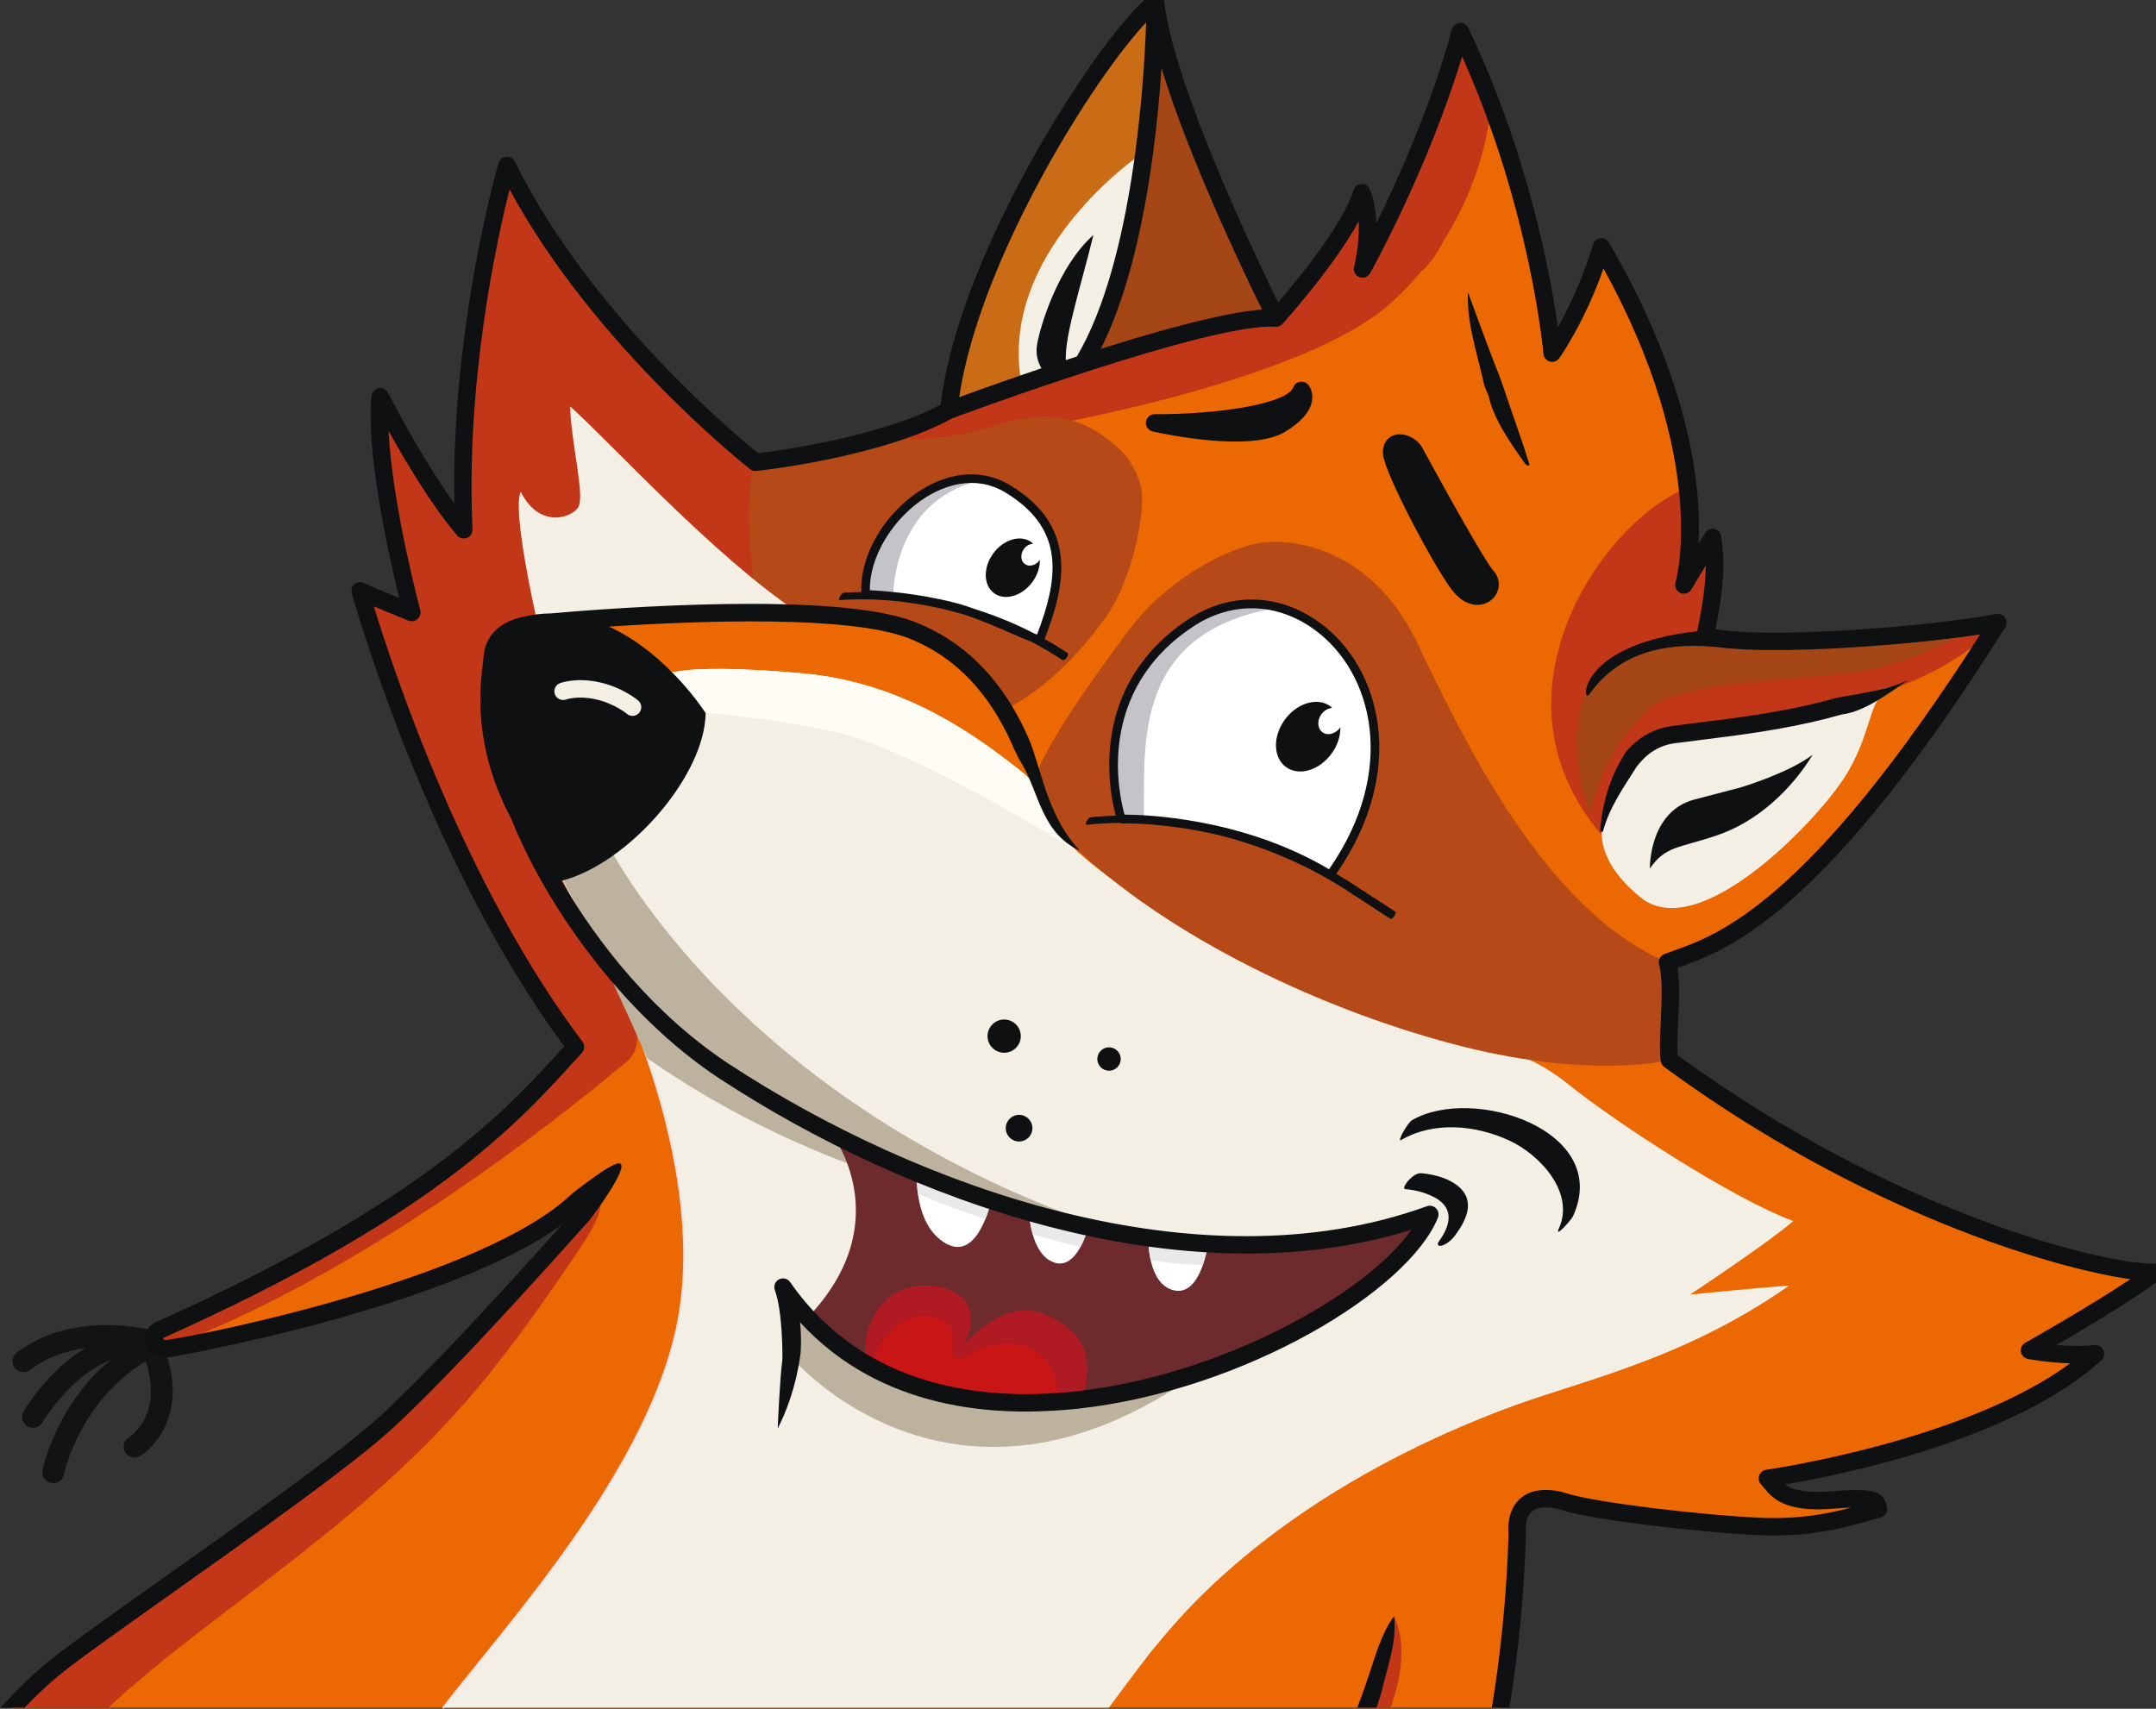 <?xml version="1.0" encoding="utf-8"?>
<!-- Generator: Adobe Illustrator 16.0.0, SVG Export Plug-In . SVG Version: 6.00 Build 0)  -->
<!DOCTYPE svg PUBLIC "-//W3C//DTD SVG 1.1//EN" "http://www.w3.org/Graphics/SVG/1.1/DTD/svg11.dtd">
<svg version="1.1" id="Layer_1" xmlns="http://www.w3.org/2000/svg" xmlns:xlink="http://www.w3.org/1999/xlink" x="0px" y="0px"
	 width="82px" height="65px" viewBox="0 0 82 65" enable-background="new 0 0 82 65" xml:space="preserve">
<rect x="0" y="0" width="82" height="65" fill="#333333" stroke="none"/>
<g>
	<path fill-rule="evenodd" clip-rule="evenodd" fill="#EB6802" d="M19.281,6.29c0,0-1.971,6.677-1.64,13.86
		c-1.498-1.742-3.177-5.058-3.177-5.058s-0.364,2.073,1.2,8.207c-1.786-0.72-1.965-0.825-1.965-0.825c0,0,2.795,10.2,8.19,17.348
		c-2.271,2.498-5.334,6.076-15.868,10.794c-0.301,0.165-0.266,0.782,0.416,0.678c0.681-0.104,12.086-2.194,15.623-5.716
		c0.976-0.98,0.352,0.36,0.11,0.62c-0.242,0.26-5.015,5.676-7.541,7.961c-2.526,2.285-10.738,7.799-12.596,9.313
		c-0.455,0.372-0.995,0.894-1.557,1.486h51.5c0.343-0.891,0.603-1.724,0.718-2.42c-0.204,0.891-0.442,1.69-0.688,2.42h5.064
		c0.332-2.038,0.562-4.236,0.632-6.583c-0.107-1.219,0.704-1.6,1.815-1.246c1.112,0.353,5.167,0.828,7.338,0.931
		c2.17,0.102,3.502-0.36,4.583-0.664c-0.069-0.256,0.033-0.489-1.703-0.342s-2.132-0.364-2.325-0.592
		c-0.192-0.228-0.192-0.228-0.192-0.228s8.612-1.201,12.478-4.739c-1.188,0.122-2.511-0.13-2.511-0.13s3.203-1.796,4.783-2.966
		c-1.989,0.048-10.167-1.979-18.475-8.079c-0.129-0.711,0.187-2.775-0.077-3.724c1.568-0.597,5.242-1.259,12.566-12.917
		c-2.862,0.537-9.411,1.008-11.13,0.501c0.369-1.717,0.431-2.734,0.277-3.739c-1.087,1.807-1.087,1.807-1.087,1.807
		s1.508-4.857-3.139-12.861c-0.731,2.444-1.87,4.042-1.87,4.042S58.53,7.442,55.537,1.2c-1.262,4.66-3.715,9.029-3.715,9.029
		s0.446-1.729-0.03-2.901c-0.507,1.719-3.261,4.771-3.261,4.771s-4.141-8.181-4.589-12.006c-1.624,1.138-7.236,9.529-7.859,15.516
		c-2.66,1.475-7.347,1.976-7.347,1.976S22.442,12.689,19.281,6.29z"/>
	<path fill-rule="evenodd" clip-rule="evenodd" fill="#C13717" d="M54.939,9.102c1.26-2.003,1.596-3.875,1.655-4.276
		c0.127-0.407,0.199-0.664,0.199-0.664s-1.09-2.84-1.174-2.9c-0.083-0.062-2.796,8.187-3.771,8.884
		c0.123-2.114-0.172-2.492-0.172-2.492l-3.07,4.354c0,0-3.729,0.628-4.993,0.988c-1.263,0.361-8.93,3.096-9.402,3.317
		c-0.471,0.222-1.105,0.767-1.105,0.767l2.086,0.381l4.527-1.257c0,0,9.729-1.681,13.078-4.589c0.479-0.417,0.897-0.856,1.267-1.301
		c0.021-0.019,0.049-0.039,0.069-0.058C54.4,10.022,54.674,9.607,54.939,9.102z"/>
	<path fill-rule="evenodd" clip-rule="evenodd" fill="#B54A18" d="M43.406,18.55c-0.056-0.251-0.22-0.725-0.58-1.21
		c-1.977-2.095-3.804-1.506-5.389-1.036c-1.586,0.471-3.219,0.407-3.219,0.407l-0.067-0.092c-2.704,0.477-5.942,1.006-5.942,1.006
		l0.459,5.679c0,0,4.445-1.153,8.022,1.888c0.503,0.429,1.251,1.377,1.565,1.796c1.421-0.754,2.64-1.914,3.76-3.45
		C43.141,21.994,43.574,19.316,43.406,18.55z"/>
	<path fill-rule="evenodd" clip-rule="evenodd" fill="#C13717" d="M23.687,37.874c-0.232-0.453-3.188-6.089-3.188-6.089l0.208-2.472
		l1.409-5.878c1.668-0.094,6.237-0.518,6.673-0.294c-0.145-1.012-0.579-4.161-0.052-5.556c0,0-6.294-4.895-9.455-11.294
		c0,0-1.971,6.677-1.64,13.86c-1.498-1.742-3.177-5.058-3.177-5.058s-0.364,2.073,1.2,8.207c-1.786-0.72-1.965-0.825-1.965-0.825
		c0,0,3.108,10.894,8.19,17.348c0,0-4.338,4.587-7.402,6.344c-4.064,2.33-8.324,4.386-8.324,4.386
		c-0.047,0.022-0.093,0.044-0.142,0.064c-0.136,0.075-0.203,0.242-0.172,0.395c0.105,0.104,0.213,0.2,0.327,0.285
		c0,0,7.14-2.188,17.532-10.806C24.78,39.735,23.919,38.328,23.687,37.874z"/>
	<path fill-rule="evenodd" clip-rule="evenodd" fill="#C13717" d="M4.125,64.96c3.588-3.395,9.26-6.673,13.575-11.621
		c1.861-2.134,3.333-4.362,4.21-5.632c1.634-2.366,0.624-2.169,0.624-2.169l0-0.001l-0.508,0.821
		c-0.846,0.945-5.073,5.698-7.397,7.802c-2.526,2.285-10.738,7.799-12.596,9.313c-0.455,0.372-0.995,0.894-1.557,1.486H4.125z"/>
	<path fill-rule="evenodd" clip-rule="evenodd" fill="#C13717" d="M52.895,64.96l0.093-0.301c0.685-2.124,0.029-3.167,0.029-3.167
		c-0.115,0.018-0.661,1.629-1.244,3.468H52.895z"/>
	<path fill-rule="evenodd" clip-rule="evenodd" fill="#F4EFE4" d="M64.278,49.245c0,0,2.947-1.949,3.929-2.797
		c-2.325-0.858-6.757-3.752-8.566-5.209s-3.598-1.612-6.508-2.515c-2.911-0.903-8.22-3.232-11.315-5.633
		c-3.096-2.401-1.561-2.637-3.043-3.803c-1.484-1.166-4.304-3.313-8.183-3.667c-3.878-0.354-4.916-0.061-4.916-0.061l-5.533,0.212
		l1.105,7.36l2.097,4.006c0,0,3.486,6.879,2.502,12.84c-0.95,5.76-6.675,11.947-8.987,14.981h25.316
		c0.89-1.205,1.553-2.085,1.719-2.271c0.582-0.652,4.154-5.588,13.258-9.06c2.895-1.104,6.774-1.84,10.897-4.725
		C66.643,49.002,64.278,49.245,64.278,49.245z"/>
	<path fill-rule="evenodd" clip-rule="evenodd" fill="#B54A18" d="M63.416,36.599c-4.74-1.972-7.87-8.726-9.556-12.225
		c-1.686-3.5-4.791-4.049-6.279-3.651c-1.489,0.399-3.301,1.557-4.491,3.047v-0.002c0,0-0.021,0.028-0.059,0.077
		c-0.085,0.107-0.167,0.217-0.248,0.328c-0.892,1.193-3.433,4.674-3.408,5.607c0.262,0.55,0.582,1.226,0.754,1.589
		c-0.013,0.02-0.024,0.039-0.039,0.059c0.014,0.025,0.024,0.05,0.039,0.074c0.037,0.039,0.079,0.078,0.117,0.117
		c0.002,0.005,0.005,0.01,0.005,0.01l0.001-0.004c3.677,3.788,9.712,6.674,14.942,8.072c5.286,1.412,8.299,0.624,8.299,0.624
		S63.505,38.549,63.416,36.599z"/>
	<path fill-rule="evenodd" clip-rule="evenodd" fill="#C13717" d="M64.183,21.54c0,0,0.058-2.262-0.031-2.979
		c-3.166,1.277-7.813,7.84-3.231,13.207c1.417-2.319,0.634-3.563,4.896-4.137c4.262-0.573,8.278-1.703,10.167-3.949
		c-2.704,0.376-8.377,1.377-10.84,0.568c-0.378-0.508-0.283,0.202-0.131-0.87c0.152-1.07,0.118-2.936,0.118-2.936
		S64.693,21.819,64.183,21.54z"/>
	<path fill-rule="evenodd" clip-rule="evenodd" fill="#CA6C15" d="M43.741,0.253c0,0-7.067,7.911-7.475,15.287
		c4.023-1.41,4.745-1.678,5.159-2.334C41.84,12.55,44.378,5.108,43.741,0.253z"/>
	<path fill-rule="evenodd" clip-rule="evenodd" fill="#A54616" d="M60.486,30.986c0,0-1.187-2.998,0.017-5.01
		c1.203-2.012,4.444-1.598,6.086-1.59c1.643,0.006,7.99-0.48,8.323-0.53c0.334-0.049-1.952,1.377-4.303,1.708
		c-2.352,0.331-6.391,0.348-7.711,1.281C61.579,27.778,60.635,29.913,60.486,30.986z"/>
	<path fill-rule="evenodd" clip-rule="evenodd" fill="#F4EFE4" d="M61.081,30.933c0,0-0.853,1.458,1.328,3.212
		c2.179,1.755,6.556-2.771,7.698-4.503c1.143-1.731,0.914-3.096,1.79-3.475c0.877-0.378-3.521,1.087-5.666,1.403
		c-2.146,0.316-3.94,0.547-4.259,1.395C61.653,29.812,61.081,30.933,61.081,30.933z"/>
	<path fill-rule="evenodd" clip-rule="evenodd" fill="#FFFFFF" d="M32.927,22.615c0,0,1.598,0.025,3.354,0.474
		c1.168,0.298,2.425,0.977,3.258,1.259c0.84-2.125,1.266-4.246-1.198-5.746C35.877,17.103,32.731,20.174,32.927,22.615z"/>
	<path fill-rule="evenodd" clip-rule="evenodd" fill="#FFFFFF" d="M42.647,31.155c0,0-1.622-4.654,2.655-7.469
		s9.885,3.204,5.291,9.601C46.865,31.013,42.647,31.155,42.647,31.155z"/>
	<path fill-rule="evenodd" clip-rule="evenodd" fill="#C3C3C8" d="M33.98,22.521c0,0,0.023-3.392,3.154-4.209
		c-0.915-0.182-2.104,0.157-3.235,1.563c-1.13,1.406-1.026,2.7-1.026,2.7L33.98,22.521z"/>
	<path fill-rule="evenodd" clip-rule="evenodd" fill="#A54616" d="M43.931,0.582c0,0-0.169,8.598-2.582,13.202
		c2.923-0.704,7.02-1.817,7.02-1.817S44.44,3.595,43.931,0.582z"/>
	<path fill-rule="evenodd" clip-rule="evenodd" fill="#C3C3C8" d="M48.201,23.19c-1.6-0.261-1.755-0.403-3.454,0.895
		c-1.698,1.299-2.945,4.728-2.1,7.07c0.261,0.011,0.682,0.058,0.854,0.079C43.573,28.652,42.938,24.274,48.201,23.19z"/>
	<path fill-rule="evenodd" clip-rule="evenodd" fill="#F4EFE4" d="M43.34,5.905c0,0-5.437,3.718-4.483,8.713
		c2.323-0.779,2.323-0.779,2.323-0.779S43.831,7.962,43.34,5.905z"/>
	<path fill-rule="evenodd" clip-rule="evenodd" fill="#F4EFE4" d="M21.68,15.455c0.066,1.591,0.591,3.467,0.296,3.868
		c-0.294,0.4-1.484,0.761-2.17-0.616c-0.341,0.675,0.58,4.744,0.58,4.744s8.305-0.294,10.023-0.113
		C27.151,21.167,23.261,16.873,21.68,15.455z"/>
	
		<path fill-rule="evenodd" clip-rule="evenodd" fill="none" stroke="#DFE2E6" stroke-width="0.072" stroke-linecap="round" stroke-linejoin="round" d="
		M24.704,25.597l-4.562,0.175l1.105,7.36l2.097,4.006c0,0,3.486,6.879,2.502,12.84c-0.95,5.76-6.675,11.947-8.987,14.981"/>
	<path fill-rule="evenodd" clip-rule="evenodd" fill="#FFFCF5" d="M40.959,32.376c-1.934-1.748-0.864-2.05-2.185-3.088
		c-1.484-1.166-4.304-3.313-8.183-3.667c-3.878-0.354-4.916-0.061-4.916-0.061l-0.971,0.037c1.271,1.24,2.136,1.528,2.136,1.528
		s1.811,0.083,4.811,0.688S40.959,32.376,40.959,32.376z"/>
	<path fill-rule="evenodd" clip-rule="evenodd" fill="#BDB29E" d="M30.103,51.635c0,0,6.107,7.25,15.457,0.594
		c-2.013,0.574-8.833,4.39-15.709-3.171C30.12,50.065,30.103,51.635,30.103,51.635z"/>
	<path fill-rule="evenodd" clip-rule="evenodd" fill="#BDB29E" d="M22.991,31.877c0,0,5.025,10.617,20.604,15.333
		c-5.744-1.117-12.507-2.438-18.977-6.953c-1.979-4.463-3.285-7.033-3.869-7.989C20.168,31.311,22.991,31.877,22.991,31.877z"/>
	<path fill-rule="evenodd" clip-rule="evenodd" fill="#6D2B2D" d="M31.614,43.102c0,0,2.62,3.335-0.895,7.019
		c3.456,4.396,17.524,4.88,23.5-3.866C43.619,49.886,33.41,44.069,31.614,43.102z"/>
	<path fill-rule="evenodd" clip-rule="evenodd" fill="#FFFFFF" d="M34.875,44.61c0,0-0.144,1.985,1.099,2.691
		c1.242,0.706,1.722-1.636,1.722-1.636L34.875,44.61z"/>
	<path fill-rule="evenodd" clip-rule="evenodd" fill="#FFFFFF" d="M39.141,46.115c0,0,0.046,1.591,0.944,1.908
		c0.899,0.316,1.3-1.337,1.3-1.337L39.141,46.115z"/>
	<path fill-rule="evenodd" clip-rule="evenodd" fill="#FFFFFF" d="M45.943,47.327L43.677,47.1c0,0-0.051,1.751,0.976,1.985
		C45.68,49.32,45.943,47.327,45.943,47.327z"/>
	<path fill-rule="evenodd" clip-rule="evenodd" fill="#E9E9E9" d="M34.875,44.61c0,0-0.024,0.35,0.038,0.806
		c0.475,0.198,1.387,0.563,2.562,0.964c0.153-0.378,0.222-0.714,0.222-0.714L34.875,44.61z"/>
	<path fill-rule="evenodd" clip-rule="evenodd" fill="#E9E9E9" d="M45.929,47.497c-0.401-0.202-1.229-0.088-2.122-0.384l-0.13-0.014
		c0,0-0.012,0.403,0.09,0.848c0.665,0.092,1.33,0.155,1.98,0.178C45.777,48.04,45.906,47.576,45.929,47.497z"/>
	<path fill-rule="evenodd" clip-rule="evenodd" fill="#E9E9E9" d="M39.141,46.115c0,0,0.012,0.398,0.137,0.838
		c0.578,0.168,1.187,0.333,1.814,0.483c0.198-0.363,0.293-0.75,0.293-0.75L39.141,46.115z"/>
	
		<path fill-rule="evenodd" clip-rule="evenodd" fill="none" stroke="#121313" stroke-width="0.829" stroke-linecap="round" stroke-linejoin="round" stroke-miterlimit="10" d="
		M5.695,51.01c0,0-2.785-0.766-4.803,0.771"/>
	
		<path fill-rule="evenodd" clip-rule="evenodd" fill="none" stroke="#121313" stroke-width="0.829" stroke-linecap="round" stroke-linejoin="round" stroke-miterlimit="10" d="
		M1.256,53.898c0,0,1.767-3.048,4.357-2.778"/>
	
		<path fill-rule="evenodd" clip-rule="evenodd" fill="none" stroke="#121313" stroke-width="0.829" stroke-linecap="round" stroke-linejoin="round" stroke-miterlimit="10" d="
		M2.027,56.006c0,0,0.642-3.285,3.831-4.875"/>
	
		<path fill-rule="evenodd" clip-rule="evenodd" fill="none" stroke="#121313" stroke-width="0.829" stroke-linecap="round" stroke-linejoin="round" stroke-miterlimit="10" d="
		M5.12,55.031c0,0,1.792-1.086,0.658-3.791"/>
	<circle fill-rule="evenodd" clip-rule="evenodd" fill="#0F1011" cx="38.192" cy="39.414" r="0.632"/>
	<circle fill-rule="evenodd" clip-rule="evenodd" fill="#0F1011" cx="42.18" cy="40.285" r="0.445"/>
	<circle fill-rule="evenodd" clip-rule="evenodd" fill="#0F1011" cx="38.759" cy="42.915" r="0.507"/>
	<path fill-rule="evenodd" clip-rule="evenodd" fill="#C81516" d="M32.932,51.65c0,0-0.213-1.356,0.887-2.297
		c1.069-0.913,4.05-0.465,2.813,1.814c0.667-0.676,1.864-1.773,3.252-1.098c1.389,0.677,1.613,1.492,1.371,2.754
		C40.735,53.171,37.905,54.169,32.932,51.65z"/>
	<path fill-rule="evenodd" clip-rule="evenodd" fill="#B01A22" d="M39.885,50.07c-1.388-0.676-2.585,0.422-3.252,1.098
		c1.237-2.279-1.744-2.728-2.813-1.814c-1.041,0.89-0.907,2.149-0.889,2.283c0.084,0.022,0.172,0.041,0.267,0.054
		c0,0,0.644-1.622,1.92-1.635c1.277-0.012,1.14,0.898,1.115,1.189c-0.025,0.29,0.092,0.646,0.779,0.2
		c0.686-0.444,3.002-0.869,3.235,1.615c0.392-0.021,1.012,0.431,1.051-0.482C41.461,51.454,41.181,50.701,39.885,50.07z"/>
	<path fill-rule="evenodd" clip-rule="evenodd" fill="#0F1011" d="M33.085,22.454c0.447,0.019,1.797,0.105,3.237,0.475
		c0.264,0.067,0.531,0.156,0.796,0.252c0.768,0.244,1.513,0.552,2.219,0.916c0.034,0.014,0.071,0.029,0.105,0.041
		c0.822-2.135,0.979-3.829-0.801-5.136c-0.12-0.088-0.249-0.174-0.386-0.259c-1.208-0.735-2.402-0.22-3.006,0.152
		C33.965,19.685,33.059,21.19,33.085,22.454L33.085,22.454z M32.759,22.521c-0.061-1.407,0.896-3.035,2.315-3.908
		c1.138-0.701,2.359-0.756,3.352-0.152c2.542,1.543,2.13,3.725,1.304,5.847c0.3,0.167,0.592,0.344,0.872,0.531
		c0.084,0.057-0.107,0.327-0.196,0.268c-0.375-0.25-0.769-0.48-1.175-0.693c-0.266-0.103-0.562-0.232-0.872-0.367
		c-0.543-0.237-1.147-0.496-1.738-0.683c-0.419-0.123-0.843-0.227-1.271-0.31c-0.115-0.022-0.23-0.042-0.341-0.061
		c-0.006-0.001-0.012-0.002-0.018-0.003c-0.188-0.031-0.369-0.057-0.54-0.08c-0.021-0.002-0.041-0.005-0.062-0.008
		c-0.099-0.013-0.193-0.024-0.284-0.034c-0.725-0.075-1.452-0.09-2.165-0.041c-0.092,0.006,0.052-0.274,0.158-0.281
		C32.318,22.532,32.538,22.524,32.759,22.521L32.759,22.521z M42.77,30.989c0.73,0,4.445,0.101,7.778,2.077
		c2.608-3.743,1.684-7.471-0.536-9.101c-1.43-1.05-3.156-1.102-4.618-0.14C41.637,26.298,42.564,30.271,42.77,30.989L42.77,30.989z
		 M45.211,23.548c1.583-1.041,3.45-0.985,4.996,0.149c2.345,1.721,3.332,5.633,0.615,9.543c0.156,0.091,0.31,0.185,0.462,0.28
		c0.142,0.089,1.637,1.059,1.773,1.151c0.086,0.059-0.103,0.331-0.188,0.272c-0.127-0.087-1.61-1.049-1.739-1.132
		c-1.438-0.918-3.087-1.624-4.799-2.05c-2.064-0.483-3.652-0.441-3.678-0.441c-0.021,0-0.038-0.011-0.057-0.018
		c-0.426,0.004-0.849,0.027-1.269,0.072c-0.09,0.01,0.046-0.273,0.151-0.284c0.318-0.035,0.637-0.053,0.958-0.063
		C42.193,30.134,41.354,26.087,45.211,23.548L45.211,23.548z M43.718,16.356c0.036,0.026,0.076,0.045,0.123,0.056
		c0.377,0.085,3.724,0.812,5.037,0.014c0.605-0.368,0.948-0.76,1.02-1.167c0.061-0.353-0.104-0.578-0.139-0.619
		c-0.074-0.091-0.192-0.136-0.31-0.118c-0.116,0.019-0.215,0.097-0.257,0.208c-0.251,0.647-2.935,1.037-5.277,1.026
		c-0.169,0-0.312,0.126-0.331,0.294C43.57,16.172,43.624,16.287,43.718,16.356L43.718,16.356z M37.809,22.565
		c-0.41-0.301-0.425-0.979-0.031-1.515c0.393-0.536,1.044-0.725,1.454-0.423c0.022,0.017,0.04,0.039,0.06,0.058
		c-0.126,0.007-0.257,0.07-0.347,0.193c-0.146,0.199-0.131,0.457,0.032,0.577c0.164,0.121,0.415,0.057,0.56-0.141
		c0.005-0.008,0.007-0.016,0.012-0.023c0.007,0.276-0.087,0.581-0.285,0.85C38.871,22.677,38.22,22.867,37.809,22.565L37.809,22.565
		z M24.308,27.118c0.12-0.139,0.105-0.348-0.033-0.468c-0.023-0.019-0.573-0.49-1.454-0.691c-0.898-0.206-1.5,0.02-1.525,0.03
		c-0.17,0.065-0.254,0.255-0.19,0.425c0.023,0.062,0.064,0.114,0.114,0.15c0.086,0.063,0.203,0.084,0.312,0.044
		c0.004-0.001,0.453-0.16,1.141-0.003c0.712,0.163,1.164,0.545,1.167,0.546C23.979,27.271,24.188,27.256,24.308,27.118
		L24.308,27.118z M27.381,41.038c-3.821-2.507-6.696-6.781-7.932-9.884c-1.64-3.073-1.106-5.528-1.059-6.151
		c0.058-0.78,0.551-1.31,1.427-1.523c0.386-0.097,0.762-0.142,1.126-0.146c2.466-0.216,10.868-0.846,13.854,0.325
		c2.217,0.87,3.455,2.57,4.193,4.137c0.075,0.157,0.146,0.323,0.212,0.482c0.509,1.442,0.722,2.833,1.862,4.081
		c-1.533-0.714-1.55-2.371-2.312-3.485c-0.037-0.087-0.08-0.184-0.172-0.361c-0.666-1.571-1.825-3.373-4.026-4.236
		c-2.234-0.875-7.926-0.669-11.395-0.443c2.246,1.029,3.679,3.292,3.679,3.292c-0.035,2.407-2.952,5.733-5.485,6.381
		c1.399,2.411,3.55,5.114,6.391,6.978c7.127,4.672,17.839,8.543,26.524,5.4c0.122-0.045,0.262-0.012,0.351,0.082
		c0.092,0.094,0.118,0.233,0.069,0.354c-1.122,2.775-7.32,6.55-13.631,7.258c-3.243,0.363-7.572,0.038-10.629-3.279
		c0.041,0.378,0.045,0.747,0.026,1.097c-0.007,0.117-0.159,1.551-0.875,2.94c-0.003-0.001,0.084-1.966,0.175-2.585
		c0.011-0.101,0.017-1.871-0.284-2.674c-0.059-0.156,0.008-0.333,0.156-0.41s0.33-0.033,0.426,0.104
		c2.864,4.12,7.525,4.529,10.93,4.147c5.452-0.612,10.97-3.669,12.695-6.138C44.92,49.495,34.423,45.653,27.381,41.038
		L27.381,41.038z M53.708,42.609c-0.18,0.104-0.594,0.858-0.419,0.758c1.254-0.728,2.83-0.568,4.096,0.009
		c1.158,0.528,2.534,1.975,1.902,3.362c-0.18,0.396,0.474-0.326,0.541-0.476C61.313,43,56.02,41.269,53.708,42.609L53.708,42.609z
		 M54.548,45.541c0.949,0.506,0.431,1.328,0.173,1.689c-0.093,0.131,0.005,0.202,0.156,0.141c0.209-0.086,0.366-0.237,0.486-0.405
		c0.282-0.394,0.911-1.31-0.031-1.939c-0.382-0.256-0.889-0.365-1.271-0.397c-0.213-0.018-0.394,0.176-0.5,0.282
		c-0.012,0.013-0.262,0.31-0.104,0.322C53.8,45.263,54.194,45.354,54.548,45.541L54.548,45.541z M64.55,24.013
		c0.217-1.029,0.322-1.813,0.325-2.503l-0.548,0.913c-0.087,0.144-0.267,0.2-0.42,0.132c-0.151-0.069-0.231-0.241-0.182-0.401
		c0.015-0.045,1.32-4.568-2.739-11.943c-0.722,2.055-1.64,3.355-1.683,3.416c-0.081,0.113-0.223,0.164-0.357,0.127
		c-0.134-0.037-0.231-0.153-0.243-0.292c-0.005-0.057-0.489-5.496-3.093-11.314c-1.307,4.316-3.476,8.204-3.499,8.245
		c-0.081,0.145-0.258,0.208-0.412,0.146c-0.155-0.062-0.239-0.229-0.198-0.391c0.003-0.012,0.217-0.861,0.175-1.729
		c-0.935,1.717-2.804,3.797-2.898,3.903c-0.006,0.006-0.014,0.011-0.021,0.018c-0.006,0.006-0.013,0.011-0.02,0.017
		c-0.029,0.023-0.061,0.043-0.096,0.056c-0.004,0.001-0.008,0.001-0.012,0.003c-0.034,0.011-0.071,0.015-0.108,0.014
		c-0.004,0-0.009,0.001-0.014,0.001c-2.438-0.169-11.901,3.338-12.29,3.482c-2.691,1.48-7.253,1.981-7.446,2.003
		c-0.086,0.009-0.171-0.015-0.239-0.068c-0.061-0.047-5.891-4.623-9.152-10.642c-0.5,1.992-1.667,7.336-1.409,12.931
		c0.006,0.141-0.077,0.271-0.209,0.323c-0.131,0.052-0.281,0.015-0.374-0.092c-0.963-1.121-1.982-2.847-2.611-3.982
		c0.062,1.202,0.322,3.362,1.207,6.833c0.031,0.121-0.009,0.25-0.104,0.331c-0.094,0.083-0.226,0.105-0.342,0.059
		c-0.572-0.231-1.005-0.409-1.32-0.542c0.729,2.392,3.435,10.598,7.934,16.558c0.097,0.127,0.088,0.305-0.019,0.423l-0.194,0.213
		c-2.314,2.552-5.484,6.047-15.783,10.66c0.022-0.01,0.015,0.005,0.015,0.021c0.025,0.024,0.091,0.045,0.213,0.025
		c1.887-0.288,12.059-2.405,15.349-5.538c0,0,1.651-1.332,1.865-1.161c0.265,0.212-0.982,1.889-1.085,2.023
		c-0.038,0.056-0.075,0.104-0.103,0.135c-0.03,0.032-0.129,0.144-0.286,0.319c-3.353,3.749-5.8,6.327-7.274,7.661
		c-1.562,1.413-5.301,4.065-8.305,6.196c-1.927,1.367-3.592,2.549-4.303,3.128c-0.393,0.32-0.841,0.746-1.31,1.229H0.021
		c0.652-0.7,1.282-1.317,1.803-1.742c0.728-0.595,2.401-1.781,4.338-3.156c2.991-2.121,6.712-4.761,8.245-6.146
		c1.421-1.286,3.769-3.755,6.98-7.339c-4.448,3.227-14.791,5.03-14.9,5.047c-0.354,0.054-0.576-0.044-0.702-0.135
		c-0.188-0.139-0.29-0.361-0.274-0.598c0.016-0.237,0.15-0.454,0.351-0.564c10.197-4.568,13.312-8.003,15.587-10.512l0.01-0.012
		c-5.265-7.105-8.052-17.139-8.081-17.24c-0.035-0.13,0.012-0.27,0.119-0.351c0.107-0.082,0.254-0.091,0.37-0.022
		c0.002,0.001,0.188,0.098,1.317,0.56c-1.381-5.647-1.061-7.628-1.047-7.713c0.026-0.14,0.137-0.249,0.279-0.271
		c0.141-0.021,0.28,0.05,0.344,0.179c0.015,0.027,1.248,2.452,2.518,4.205c-0.115-6.766,1.667-12.888,1.686-12.952
		c0.011-0.036,0.026-0.069,0.048-0.099l0.005-0.007c0.056-0.074,0.141-0.123,0.236-0.131c0.136-0.011,0.266,0.062,0.326,0.184
		c2.87,5.81,8.425,10.425,9.257,11.096c0.763-0.094,4.598-0.61,6.938-1.841c0.717-6.009,6.315-14.411,7.98-15.578
		c0.015-0.011,0.032-0.018,0.048-0.026c0.007-0.003,0.014-0.007,0.021-0.01c0.035-0.015,0.073-0.021,0.111-0.022
		c0.004,0,0.007-0.002,0.011-0.002c0.006,0,0.011,0.003,0.017,0.004c0.034,0.001,0.069,0.008,0.104,0.021
		c0.003,0.001,0.008,0.002,0.012,0.004c0.001,0,0.002,0,0.003,0c0.034,0.015,0.063,0.038,0.09,0.062
		c0.006,0.007,0.012,0.013,0.018,0.02c0.024,0.026,0.044,0.055,0.059,0.087c0.001,0.002,0.004,0.005,0.004,0.008
		c0.013,0.028,0.02,0.057,0.024,0.087c0.377,3.219,3.478,9.705,4.335,11.454c0.733-0.854,2.487-2.988,2.867-4.272
		c0.04-0.135,0.161-0.23,0.302-0.238c0.141-0.007,0.271,0.076,0.323,0.207c0.164,0.405,0.229,0.863,0.241,1.301
		c0.825-1.676,2.091-4.489,2.877-7.392c0.036-0.134,0.151-0.23,0.289-0.243c0.083-0.008,0.162,0.015,0.226,0.062l0.005,0.004
		c0.042,0.031,0.076,0.072,0.1,0.121c2.286,4.767,3.136,9.44,3.412,11.394c0.387-0.688,0.929-1.791,1.337-3.155
		c0.039-0.126,0.148-0.219,0.279-0.234c0.132-0.016,0.26,0.048,0.326,0.162c3.129,5.39,3.515,9.362,3.409,11.455l0.245-0.405
		c0.071-0.12,0.211-0.182,0.348-0.154c0.138,0.026,0.243,0.137,0.265,0.275c0.153,1.003,0.095,2.016-0.215,3.539
		c0.053,0.01,0.118,0.016,0.175,0.024c0.021,0,0.038,0,0.046,0c0.039,0,0.076,0.01,0.111,0.022
		c2.261,0.273,7.779-0.142,10.347-0.624c0.129-0.024,0.262,0.031,0.335,0.139c0.074,0.11,0.077,0.252,0.007,0.364
		c-6.91,10.998-10.621,12.305-12.404,12.933c-0.021,0.008-0.041,0.015-0.061,0.021c0.091,0.591,0.055,1.383,0.021,2.094
		c-0.021,0.484-0.042,0.946-0.018,1.233c8.364,6.104,16.34,7.974,18.156,7.93c0.145-0.004,0.274,0.087,0.322,0.224
		c0.047,0.137,0,0.288-0.116,0.374c-1.084,0.804-2.89,1.878-3.957,2.497c0.434,0.037,0.958,0.054,1.452,0.003
		c0.143-0.015,0.278,0.063,0.337,0.194c0.059,0.13,0.027,0.283-0.078,0.38c-3.333,3.051-9.963,4.375-12.034,4.726
		c0.342,0.245,0.955,0.333,1.821,0.259c1.215-0.104,1.58-0.029,1.802,0.134c0.18,0.131,0.218,0.304,0.24,0.407l0.011,0.045
		c0.047,0.175-0.057,0.356-0.23,0.405l-0.314,0.09c-1.05,0.303-2.356,0.68-4.374,0.586c-2.062-0.098-6.207-0.56-7.422-0.946
		c-0.5-0.158-0.917-0.145-1.146,0.039c-0.244,0.194-0.265,0.577-0.239,0.862c0.001,0.013,0.001,0.026,0,0.039
		c-0.07,2.343-0.297,4.537-0.627,6.573h-0.671c0.334-2.032,0.563-4.226,0.635-6.573c-0.064-0.798,0.229-1.212,0.488-1.42
		c0.41-0.328,1.035-0.383,1.76-0.152c1.072,0.341,5.059,0.813,7.253,0.916c1.53,0.071,2.636-0.146,3.531-0.385
		c-0.17,0.006-0.38,0.019-0.639,0.04c-1.054,0.09-1.799-0.037-2.278-0.391c-0.155-0.113-0.252-0.228-0.316-0.304l-0.204-0.24
		c-0.078-0.093-0.1-0.22-0.057-0.333c0.043-0.112,0.145-0.193,0.264-0.211c0.08-0.011,7.547-1.084,11.559-4.049
		c-0.854-0.023-1.567-0.157-1.608-0.165c-0.136-0.026-0.242-0.134-0.266-0.272c-0.021-0.137,0.044-0.274,0.166-0.343
		c0.027-0.015,2.36-1.325,3.999-2.42c-2.934-0.409-10.218-2.558-17.725-8.068c-0.069-0.05-0.115-0.125-0.13-0.208
		c-0.062-0.336-0.037-0.878-0.008-1.505c0.035-0.793,0.076-1.69-0.063-2.189c-0.045-0.165,0.042-0.338,0.202-0.398
		c0.104-0.04,0.218-0.08,0.341-0.123c1.68-0.592,5.137-1.809,11.667-12.034c-2.716,0.413-7.707,0.783-9.913,0.49
		c-1.138-0.111-3.524-0.256-4.958,1.802C60.155,26.774,60.015,24.521,64.55,24.013L64.55,24.013z M51.62,64.96h0.735l0.029-0.091
		c0.055-0.164,0.108-0.333,0.16-0.504c0.18-0.825,0.613-1.946,0.472-2.873c-0.475,0.616-0.731,1.59-0.957,2.237
		c-0.077,0.225-0.13,0.384-0.141,0.42C51.828,64.412,51.728,64.683,51.62,64.96L51.62,64.96z M36.481,15.108
		c0.786-5.261,5.128-12.17,7.11-14.252c-0.078,2.273-0.491,9.075-2.635,12.705C39.038,14.186,37.313,14.804,36.481,15.108
		L36.481,15.108z M44.174,2.582c-0.188,2.861-0.735,7.551-2.306,10.688c2.305-0.727,4.726-1.391,6.132-1.494
		C47.293,10.34,45.211,5.996,44.174,2.582L44.174,2.582z M60.961,31.646c0.247-0.953,0.835-1.755,1.29-2.487
		c0.12-0.151,0.268-0.316,0.407-0.431c0.281-0.231,0.617-0.397,1.018-0.452c0.328-0.044,0.678-0.088,1.045-0.133
		c1.436-0.179,3.098-0.385,4.781-0.816c0.188-0.048,0.375-0.099,0.562-0.152c0.789-0.096,1.646-0.701,2.501-1.307
		c-0.659,0.338-1.587,0.48-2.703,0.674c-0.182,0.052-0.364,0.101-0.547,0.148c-1.639,0.418-3.268,0.619-4.676,0.794
		c-0.369,0.045-0.722,0.089-1.052,0.134c-0.502,0.068-0.922,0.261-1.271,0.527c-0.175,0.133-0.332,0.285-0.474,0.454
		c-0.58,0.898-0.901,1.896-0.98,3.005C60.889,31.627,60.923,31.643,60.961,31.646L60.961,31.646z M56.453,14.665
		c0.063,0.145,0.112,0.269,0.164,0.395c0.195,0.89,0.801,1.746,1.401,2.596c0.046,0.049,0.111,0.066,0.16,0.031
		c-0.297-0.952-0.706-2.075-0.979-2.9c-0.044-0.126-0.089-0.252-0.139-0.399c-0.408-1.022-0.817-2.145-1.228-3.269
		C55.78,12.313,56.19,13.436,56.453,14.665L56.453,14.665z M48.907,29.176c-0.488-0.358-0.506-1.167-0.038-1.804
		c0.468-0.637,1.244-0.862,1.732-0.504c0.024,0.018,0.042,0.042,0.063,0.061c-0.146,0.011-0.3,0.095-0.405,0.239
		c-0.174,0.236-0.156,0.544,0.038,0.687c0.195,0.143,0.494,0.068,0.668-0.168c0.006-0.007,0.009-0.015,0.014-0.022
		c0.007,0.327-0.105,0.689-0.34,1.008C50.173,29.31,49.396,29.536,48.907,29.176L48.907,29.176z M53.82,16.722
		c0.113,0.083,0.205,0.186,0.266,0.296c0.891,1.644,2.414,4.37,2.708,4.686c0.275,0.298,0.28,0.733,0.012,1.035
		c-0.249,0.279-0.741,0.413-1.236,0.05c-0.133-0.098-0.26-0.229-0.377-0.387c-0.707-0.956-2.53-4.394-2.591-5.119
		c-0.038-0.437,0.203-0.621,0.309-0.681C53.202,16.438,53.578,16.544,53.82,16.722z"/>
	<path fill-rule="evenodd" clip-rule="evenodd" fill="#0F1011" d="M62.75,33.036c0,0-0.043-2.167,1.698-2.623
		c1.742-0.456,1.742-0.456,1.742-0.456s1.83-0.542,2.751-1.248c-0.809,1.342-2.13,2.559-3.632,3.065
		C63.808,32.28,63.356,32.175,62.75,33.036z"/>
	<path fill-rule="evenodd" clip-rule="evenodd" fill="#0F1011" d="M39.806,14.263c0,0-0.477-0.438-0.366-1.133
		c0.111-0.695,0.795-2.988,2.146-4.192c-0.477,1.979-1.224,4.204-1.015,4.978C39.806,14.263,39.806,14.263,39.806,14.263z"/>
</g>
</svg>
